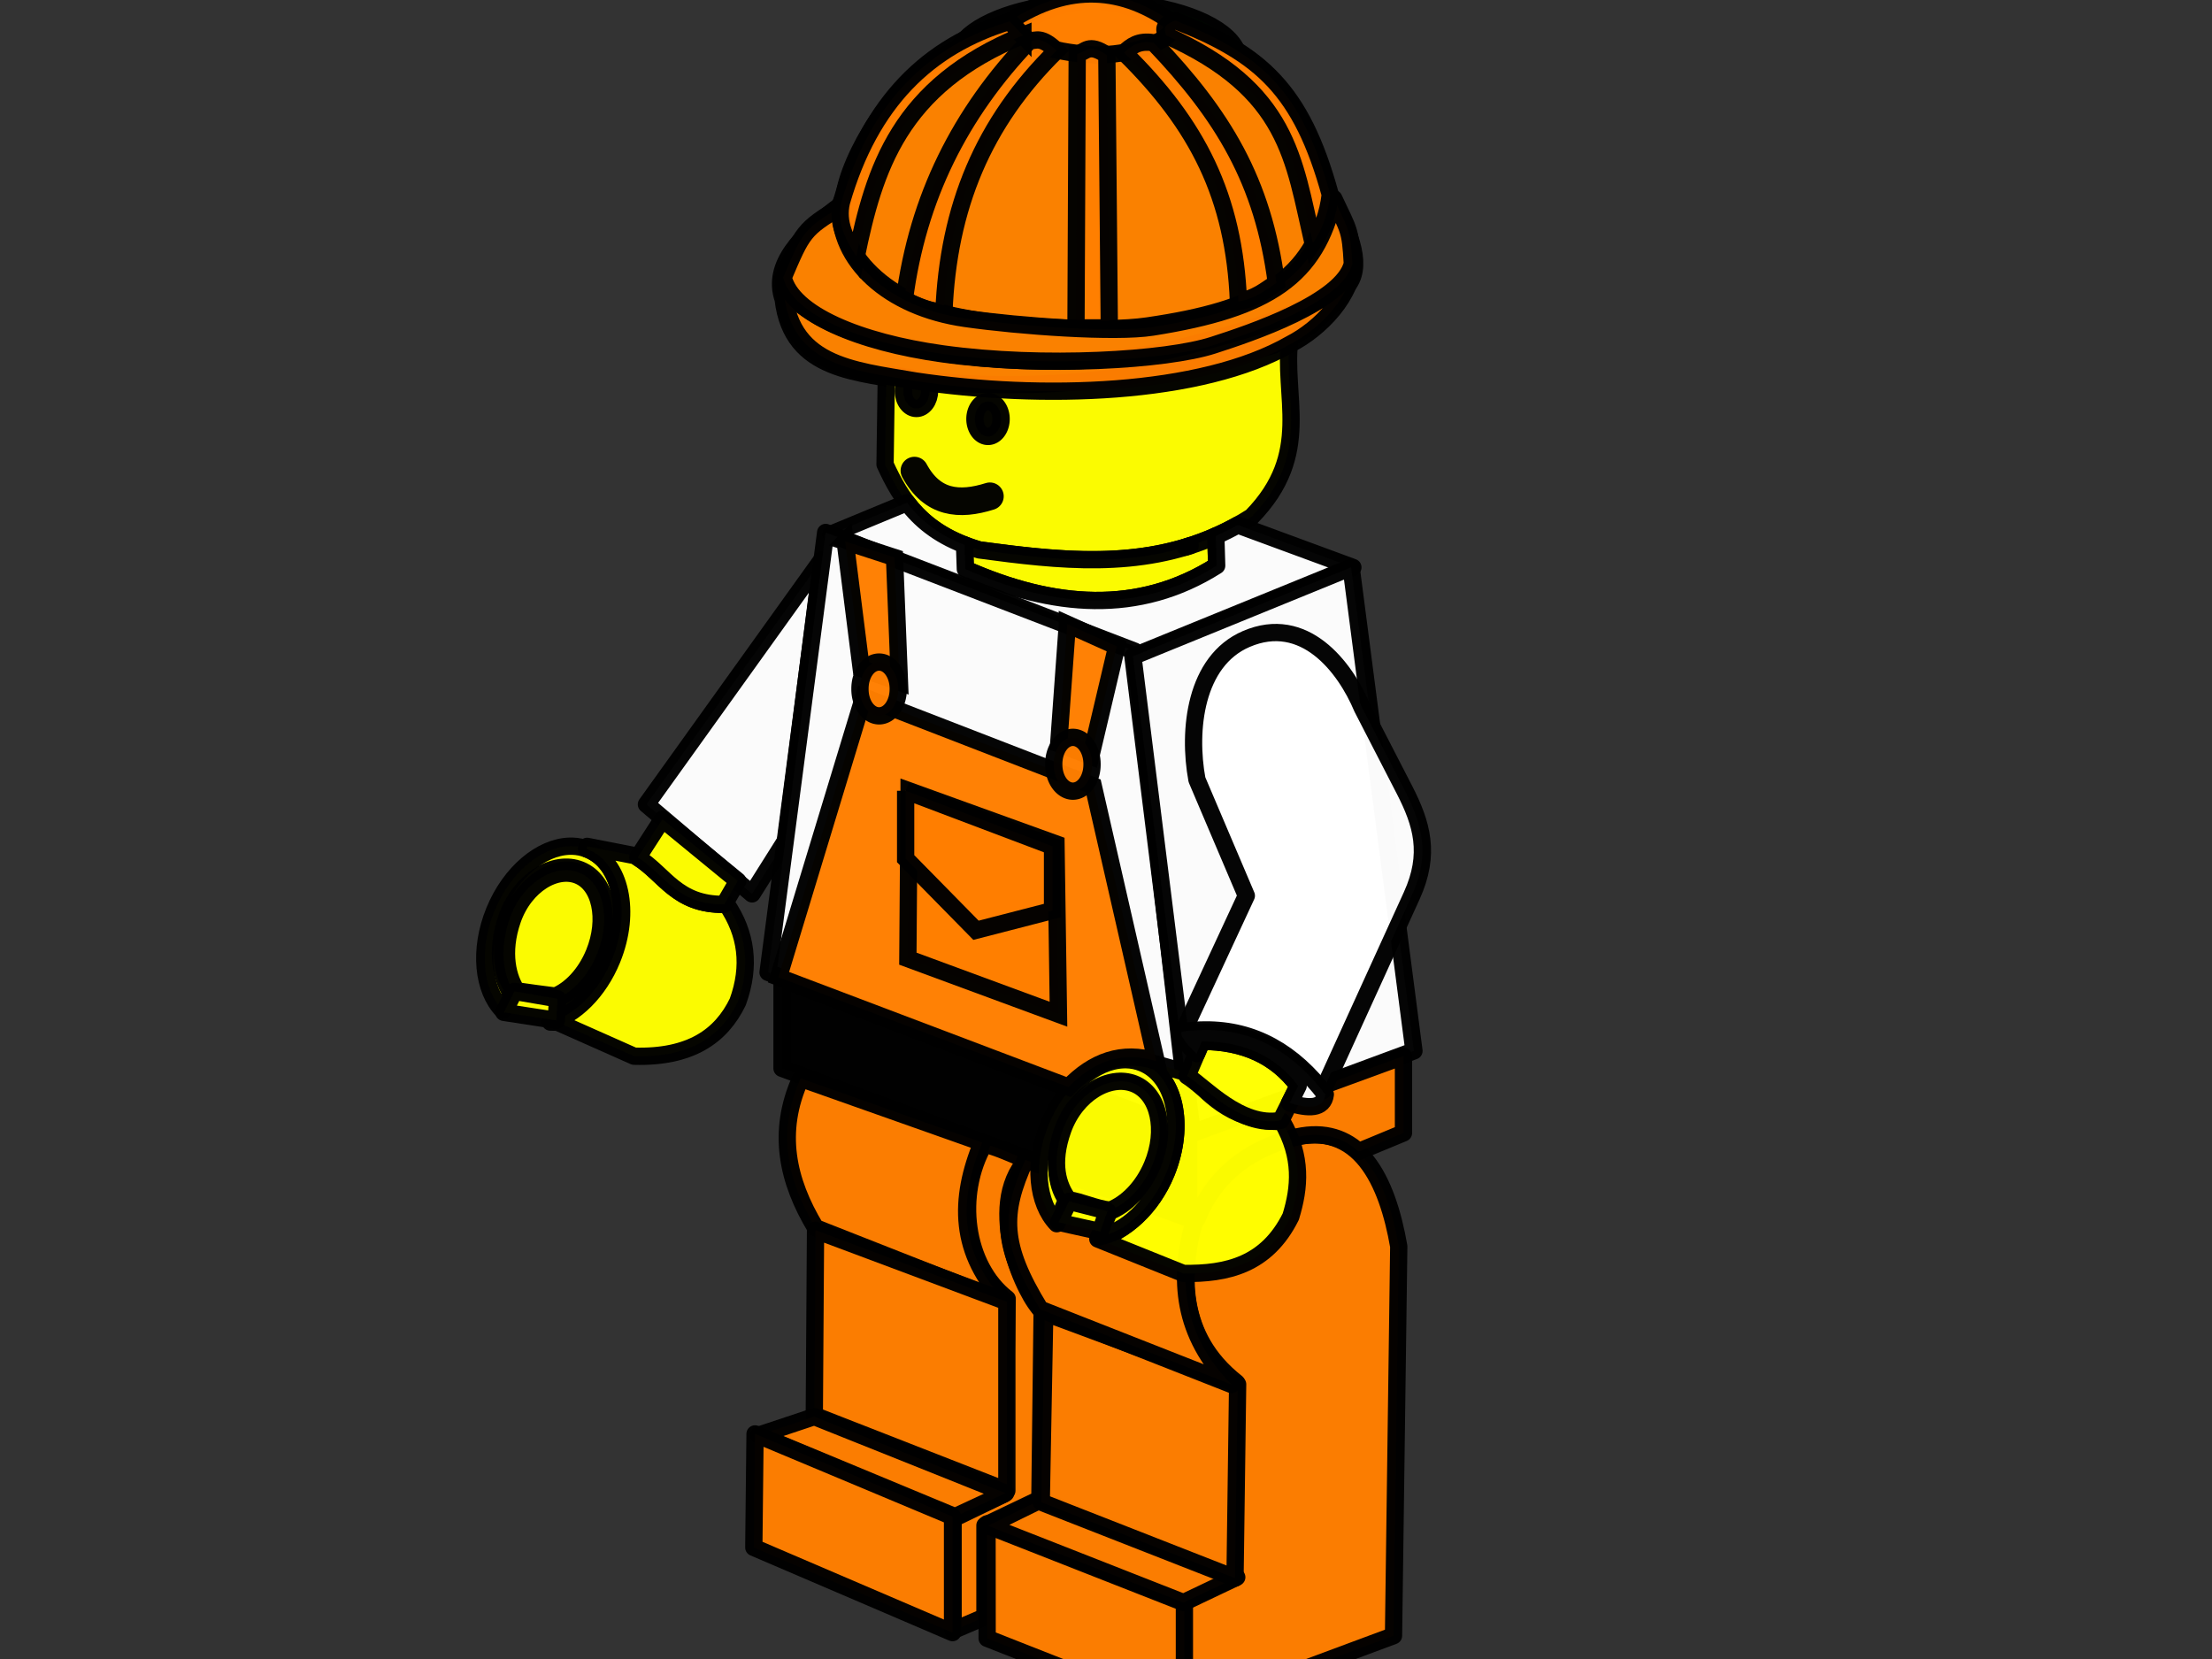 <?xml version="1.0"?><svg width="640" height="480" xmlns="http://www.w3.org/2000/svg">
 <rect width="100%" height="100%" fill="#333333" stroke="none"/>
 <title>lego construction worker</title>
 <g>
  <title>Layer 1</title>
  <path id="path3324" d="m237.744,162.016l-50.714,70.714l30.557,25.9l9.801,-15.543l10.357,-81.071z" stroke-miterlimit="4" stroke-linejoin="round" stroke-linecap="round" stroke-width="5" stroke="#000000" fill-rule="evenodd" fill="#ffffff" opacity="0.98"/>
  <path id="path3335" d="m164.82,244.828c-8.254,0.227 -17.211,7.609 -21.781,18.797c-4.567,11.181 -3.348,22.724 2.375,28.672l3.156,-6.078c-3.66,-4.59 -4.293,-12.667 -1.094,-20.5c3.37,-8.249 9.971,-13.707 16.062,-13.938c1.406,-0.053 2.787,0.169 4.094,0.703c6.972,2.848 9.257,13.41 5.109,23.562c-2.546,6.232 -6.929,10.863 -11.547,12.859l-0.484,6.312c6.519,-2.484 12.795,-8.907 16.375,-17.672c5.591,-13.688 2.508,-27.911 -6.891,-31.75c-1.469,-0.6 -3.01,-0.923 -4.578,-0.969c-0.265,-0.008 -0.531,-0.007 -0.797,0z" stroke-dashoffset="0" stroke-miterlimit="4" marker-end="none" marker-mid="none" marker-start="none" stroke-linejoin="round" stroke-linecap="round" stroke-width="5" stroke="#000000" fill-rule="nonzero" fill="#ffff00" opacity="0.98"/>
  <path id="path3337" d="m330.242,306.656l-0.172,0.75c0.161,0.058 0.325,0.107 0.484,0.172c9.399,3.839 12.482,18.062 6.891,31.75c-4.047,9.907 -12.421,17.539 -19.815,19.152l24.752,9.958c12.622,0.187 24.121,-2.445 31.078,-16.422c2.573,-8.41 3.426,-17.202 -2.5,-27.5c-13.016,0.029 -20.348,-6.427 -26.781,-13.922l-13.938,-3.938z" stroke-miterlimit="4" stroke-linejoin="round" stroke-linecap="round" stroke-width="5" stroke="#000000" fill-rule="evenodd" fill="#ffffff" opacity="0.98"/>
  <path id="path3342" d="m333.099,337.472c-2.509,6.398 -6.001,10.258 -11.324,12.454c-3.832,-1.102 -10.832,-1.896 -13.462,-2.97c-3.182,-5.121 -4.152,-9.93 -0.474,-19.802c3.829,-10.277 13.171,-16.082 20.143,-13.234c6.972,2.848 9.264,13.399 5.117,23.552z" stroke-dashoffset="0" stroke-miterlimit="4" marker-end="none" marker-mid="none" marker-start="none" stroke-linejoin="round" stroke-linecap="round" stroke-width="6.741" stroke="#000000" fill-rule="nonzero" fill="#ffffff" opacity="0.98"/>
  <path id="path3350" d="m172.742,276.043c-2.621,6.417 -7.19,11.147 -11.958,13.039c-4.204,-0.505 -8.119,-1.079 -11.756,-1.591c-2.89,-3.961 -5.044,-11.79 -1.545,-21.766c3.629,-10.349 13.171,-16.082 20.143,-13.234c6.972,2.848 9.264,13.399 5.117,23.552z" stroke-dashoffset="0" stroke-miterlimit="4" marker-end="none" marker-mid="none" marker-start="none" stroke-linejoin="round" stroke-linecap="round" stroke-width="6.741" stroke="#000000" fill-rule="nonzero" fill="#ffff00" opacity="0.98"/>
  <path id="path3355" d="m308.815,347.016l-2.857,7.321l12.679,2.679l2.321,-6.786l-12.143,-3.214z" stroke-miterlimit="4" stroke-linejoin="round" stroke-linecap="round" stroke-width="5" stroke="#000000" fill-rule="evenodd" fill="#ffffff" opacity="0.98"/>
  <path id="path3357" d="m169.882,244.875l-0.156,0.75c0.156,0.057 0.314,0.109 0.469,0.172c9.399,3.839 12.482,18.062 6.891,31.75c-3.853,9.432 -10.82,16.156 -17.859,18.172l2.096,0.04l22.138,9.835c16.228,0.471 25.181,-5.732 30,-15.719c3.779,-10.375 2.526,-19.749 -3.219,-28.219l-0.562,-0.297l-0.156,0.297c-13.797,0.159 -17.117,-8.653 -25,-13.562l0.156,-0.266l-0.156,-0.094l-14.641,-2.859z" stroke-miterlimit="4" stroke-linejoin="round" stroke-linecap="round" stroke-width="5" stroke="#000000" fill-rule="evenodd" fill="#ffff00" opacity="0.98"/>
  <path id="path3359" d="m191.672,237.016l-7.143,11.071c7.883,4.909 11.203,13.731 25,13.571l3.929,-6.786l-21.786,-17.857z" stroke-miterlimit="4" stroke-linejoin="round" stroke-linecap="round" stroke-width="5" stroke="#000000" fill-rule="evenodd" fill="#ffff00" opacity="0.98"/>
  <path id="path3374" d="m148.815,286.837l-3.036,6.071l15.179,2.321l0.357,-6.25l-12.5,-2.143z" stroke-miterlimit="4" stroke-linejoin="round" stroke-linecap="round" stroke-width="5" stroke="#000000" fill-rule="evenodd" fill="#ffff00" opacity="0.98"/>
  <path d="m330.242,306.656l-0.172,0.75c0.161,0.058 0.325,0.107 0.484,0.172c9.399,3.839 12.482,18.062 6.891,31.75c-4.047,9.907 -12.421,17.539 -19.815,19.152l24.752,9.958c12.622,0.187 24.121,-2.445 31.078,-16.422c2.573,-8.41 3.426,-17.202 -2.5,-27.5c-13.016,0.029 -20.348,-6.427 -26.781,-13.922l-13.938,-3.938z" id="path3443" stroke-miterlimit="4" stroke-linejoin="round" stroke-linecap="round" stroke-width="5" stroke="#000000" fill-rule="evenodd" fill="#ffffff" opacity="0.98"/>
  <path id="path3448" d="m330.242,306.656l-0.172,0.75c0.161,0.058 0.325,0.107 0.484,0.172c9.399,3.839 12.482,18.062 6.891,31.75c-4.047,9.907 -12.421,17.539 -19.815,19.152l24.752,9.958c12.622,0.187 24.121,-2.445 31.078,-16.422c2.573,-8.41 3.426,-17.202 -2.5,-27.5c-13.016,0.029 -20.348,-6.427 -26.781,-13.922l-13.938,-3.938z" stroke-miterlimit="4" stroke-linejoin="round" stroke-linecap="round" stroke-width="5" stroke="#000000" fill-rule="evenodd" fill="#ffffff" opacity="0.98"/>
  <path id="path3274" d="m357.731,400.026c-17.539,-13.805 -14.926,-32.191 -13.637,-40.406c1.337,-8.516 7.615,-24.42 29.294,-30.305c20.015,-5.433 28.076,12.615 31.315,31.315l-1.515,112.632l-61.114,22.728l0,-32.325l14.647,-7.071l1.01,-56.569z" stroke-miterlimit="4" stroke-linejoin="round" stroke-linecap="round" stroke-width="5" stroke="#000000" fill-rule="evenodd" fill="#ff7f00" opacity="0.98"/>
  <path id="path2474" d="m243.024,59.435c6.562,-14.954 10.052,-30.467 30.714,-42.857l22.597,-9.949c12.144,-8.49 26.078,-8.372 40.275,-0.209l17.128,8.016c11.379,8.063 21.789,12.968 30,40c6.612,11.834 10.643,21.547 6.602,27.561c-7.317,10.89 -14.378,14.854 -23.03,18.867c-34.048,9.497 -68.095,13.953 -102.143,10c-16.58,-3.357 -36.108,-2.962 -38.571,-24.286c-3.438,-9.858 5.199,-18.618 16.429,-27.143z" stroke-miterlimit="4" stroke-linejoin="round" stroke-linecap="round" stroke-width="5" stroke="#000000" fill-rule="evenodd" fill="#00ff00" opacity="0.98"/>
  <path id="path3248" d="m373.242,97.547c-1.546,0.809 -3.133,1.563 -4.781,2.328c-34.048,9.497 -68.093,13.953 -102.141,10c-3.227,-0.653 -6.573,-1.162 -9.875,-1.719l-0.375,26.203c4.689,10.206 10.635,19.851 27.266,24.75c26.716,3.586 53.399,6.594 78.797,-9.594c17.939,-18.416 8.728,-34.75 11.109,-51.969z" stroke-miterlimit="4" stroke-linejoin="round" stroke-linecap="round" stroke-width="5" stroke="#000000" fill-rule="evenodd" fill="#ffff00" opacity="0.98"/>
  <path id="path3253" d="m351.773,155.062c-22.247,9.808 -45.331,7.149 -68.438,4.047c-1.508,-0.444 -2.926,-0.934 -4.266,-1.453l0.234,7c25.328,11.223 50.082,13.342 72.719,-1l-0.25,-8.594z" stroke-miterlimit="4" stroke-linejoin="round" stroke-linecap="round" stroke-width="5" stroke="#000000" fill-rule="evenodd" fill="#ffff00" opacity="0.98"/>
  <path id="path3258" d="m262.429,145.437l-22.031,9.125l88.391,35.359l62.641,-25.766l-33.297,-12.266c-2.114,1.176 -4.229,2.233 -6.359,3.172l0.25,8.594c-22.637,14.342 -47.391,12.223 -72.719,1l-0.234,-7c-7.857,-3.045 -12.927,-7.334 -16.641,-12.219zm81.922,12.438c-0.459,0.147 -0.915,0.299 -1.375,0.438c0.461,-0.138 0.915,-0.29 1.375,-0.438z" stroke-miterlimit="4" stroke-linejoin="round" stroke-linecap="round" stroke-width="5" stroke="#000000" fill-rule="evenodd" fill="#ffffff" opacity="0.98"/>
  <path id="path3266" d="m238.89,154.054l-16.668,127.279l122.228,46.467l-16.162,-139.401l-89.399,-34.345z" stroke-miterlimit="4" stroke-linejoin="round" stroke-linecap="round" stroke-width="5" stroke="#000000" fill-rule="evenodd" fill="#ffffff" opacity="0.98"/>
  <path id="path3268" d="m344.956,327.8l64.145,-23.739l-18.183,-139.906l-63.135,25.759l17.173,137.886z" stroke-miterlimit="4" stroke-linejoin="round" stroke-linecap="round" stroke-width="5" stroke="#000000" fill-rule="evenodd" fill="#ffffff" opacity="0.98"/>
  <path id="path3270" d="m226.263,283.354l0,25.759l116.673,42.931l0,-24.244l-116.673,-44.447z" stroke-miterlimit="4" stroke-linejoin="round" stroke-linecap="round" stroke-width="5" stroke="#000000" fill-rule="evenodd" fill="#000000" opacity="0.98"/>
  <path id="path3272" d="m406.07,305.578l-62.125,22.734l0,25.25l2.438,-1.016c3.257,-8.422 10.823,-18.746 27.359,-23.234c8.375,-2.273 14.648,-0.418 19.359,3.859l12.969,-5.375l0,-22.219z" stroke-miterlimit="4" stroke-linejoin="round" stroke-linecap="round" stroke-width="5" stroke="#000000" fill-rule="evenodd" fill="#ff7f00" opacity="0.98"/>
  <path id="path3276" d="m284.815,330.975c-8.369,14.596 -5.765,35.276 6.598,44.806l-1,56.562l-14.656,7.078l0,32.328l9.216,-3.944l0,-26.46l15.891,-7.598l0.659,-54.435c-4.551,-3.866 -17.027,-29.767 -4.442,-43.796c-4.705,-1.628 -6.665,-2.938 -12.265,-4.541z" stroke-miterlimit="4" stroke-linejoin="round" stroke-linecap="round" stroke-width="5" stroke="#000000" fill-rule="evenodd" fill="#ff7f00" opacity="0.98"/>
  <path id="path3283" d="m285.579,440.889l0.031,33.131l57.074,22.476l0,-33.082l-57.104,-22.525z" stroke-miterlimit="4" stroke-linejoin="round" stroke-linecap="round" stroke-width="5" stroke="#000000" fill-rule="evenodd" fill="#ff7f00" opacity="0.98"/>
  <path id="path3285" d="m285.862,441.442l15.405,-7.576l56.569,22.476l-15.405,7.324l-56.569,-22.223z" stroke-miterlimit="4" stroke-linejoin="round" stroke-linecap="round" stroke-width="5" stroke="#000000" fill-rule="evenodd" fill="#ff7f00" opacity="0.98"/>
  <path id="path3287" d="m302.277,379.823l-1.01,54.801l56.063,21.971l0.758,-56.063l-55.811,-20.708z" stroke-miterlimit="4" stroke-linejoin="round" stroke-linecap="round" stroke-width="5" stroke="#000000" fill-rule="evenodd" fill="#ff7f00" opacity="0.98"/>
  <path id="path3289" d="m291.315,377.016c-14.09,-14.412 -13.941,-30.118 -7.143,-46.429l-52.5,-18.571c-7.03,15.462 -3.881,29.652 4.286,43.214l55.357,21.786z" stroke-miterlimit="4" stroke-linejoin="round" stroke-linecap="round" stroke-width="5" stroke="#000000" fill-rule="evenodd" fill="#ff7f00" opacity="0.98"/>
  <path d="m356.315,400.587c-14.09,-14.412 -15.726,-30.475 -10.714,-47.5l-48.929,-17.5c-7.03,15.462 -7.095,24.652 4.286,43.214l55.357,21.786z" id="path3291" stroke-miterlimit="4" stroke-linejoin="round" stroke-linecap="round" stroke-width="5" stroke="#000000" fill-rule="evenodd" fill="#ff7f00" opacity="0.98"/>
  <path id="path3293" d="m235.958,355.944l-0.357,53.571l55.714,21.786l0,-54.643l-55.357,-20.714z" stroke-miterlimit="4" stroke-linejoin="round" stroke-linecap="round" stroke-width="5" stroke="#000000" fill-rule="evenodd" fill="#ff7f00" opacity="0.98"/>
  <path id="path3295" d="m235.601,409.873l-16.071,5.357l56.786,23.571l14.643,-6.786l-55.357,-22.143z" stroke-miterlimit="4" stroke-linejoin="round" stroke-linecap="round" stroke-width="5" stroke="#000000" fill-rule="evenodd" fill="#ff7f00" opacity="0.98"/>
  <path id="path3297" d="m218.458,414.873l-0.357,32.857l57.5,24.643l0,-33.571l-57.143,-23.929z" stroke-miterlimit="4" stroke-linejoin="round" stroke-linecap="round" stroke-width="5" stroke="#000000" fill-rule="evenodd" fill="#ff7f00" opacity="0.98"/>
  <path d="m330.242,306.656l-0.172,0.75c0.161,0.058 0.325,0.107 0.484,0.172c9.399,3.839 12.482,18.062 6.891,31.75c-4.047,9.907 -12.421,17.539 -19.815,19.152l24.752,9.958c12.622,0.187 24.121,-2.445 31.078,-16.422c2.573,-8.41 3.426,-17.202 -2.5,-27.5c-13.016,0.029 -20.348,-6.427 -26.781,-13.922l-13.938,-3.938z" id="path3450" stroke-miterlimit="4" stroke-linejoin="round" stroke-linecap="round" stroke-width="5" stroke="#000000" fill-rule="evenodd" fill="#ffff00" opacity="0.98"/>
  <path id="path3333" d="m325.742,306.609c-0.236,-0.003 -0.466,0.007 -0.703,0.016c-8.213,0.31 -17.098,7.676 -21.641,18.797c-4.563,11.171 -3.351,22.692 2.359,28.641l2.812,-6.891c-3.341,-4.653 -3.827,-12.445 -0.734,-20.016c3.499,-8.566 10.469,-14.136 16.75,-13.953c1.163,0.034 2.301,0.274 3.391,0.719c6.972,2.848 9.272,13.394 5.125,23.547c-2.667,6.528 -7.347,11.299 -12.203,13.125l-3,7.297c7.59,-1.354 15.388,-8.38 19.547,-18.562c5.591,-13.688 2.508,-27.911 -6.891,-31.75c-1.542,-0.63 -3.163,-0.949 -4.812,-0.969z" stroke-dashoffset="0" stroke-miterlimit="4" marker-end="none" marker-mid="none" marker-start="none" stroke-linejoin="round" stroke-linecap="round" stroke-width="5" stroke="#000000" fill-rule="nonzero" fill="#ffff00" opacity="0.98"/>
  <path id="path3326" d="m347.744,301.301l-4.286,10c4.861,2.932 15.48,15.06 27.143,12.857l5,-10c-6.429,-8.571 -15.714,-12.857 -27.857,-12.857z" stroke-miterlimit="4" stroke-linejoin="round" stroke-linecap="round" stroke-width="5" stroke="#000000" fill-rule="evenodd" fill="#ffff00" opacity="0.98"/>
  <path d="m333.398,337.112c-2.684,6.414 -7.362,11.141 -12.244,13.033c-4.305,-0.505 -8.313,-2.506 -12.037,-3.018c-2.959,-3.959 -5.164,-10.357 -1.582,-20.328c3.716,-10.344 13.486,-16.074 20.625,-13.228c7.138,2.846 9.485,13.393 5.239,23.541z" id="path3477" stroke-dashoffset="0" stroke-miterlimit="4" marker-end="none" marker-mid="none" marker-start="none" stroke-linejoin="round" stroke-linecap="round" stroke-width="5" stroke="#000000" fill-rule="nonzero" fill="#ffff00" opacity="0.98"/>
  <path id="path3322" d="m382.744,315.587l25.714,-56.429c5.517,-12.107 2.94,-20.848 -2.143,-30.714l-12.143,-23.571c-5.074,-12.104 -16.853,-27.177 -33.571,-20c-14.844,6.372 -16.936,26.402 -14.286,40.714l14.286,33.571l-18.571,40c19.302,-2.547 30.841,5.775 40.714,16.429z" stroke-miterlimit="4" stroke-linejoin="round" stroke-linecap="round" stroke-width="5" stroke="#000000" fill-rule="evenodd" fill="#ffffff" opacity="0.98"/>
  <path id="path3328" d="m348.648,297.984c-2.03,0.014 -4.121,0.159 -6.266,0.453c-1.674,0 0.068,2.931 3.828,6.422l1.531,-3.562c12.143,0 21.431,4.288 27.859,12.859l-2.484,4.969c5.418,1.67 9.815,1.814 10.344,-2.469c-9.185,-12.099 -20.605,-18.771 -34.812,-18.672z" stroke-miterlimit="4" stroke-linejoin="round" stroke-linecap="round" stroke-width="5" stroke="#000000" fill-rule="evenodd" fill="#ffffff" opacity="0.98"/>
  <path d="m289.651,121.224a3.788,5.051 0 1 1-7.576,0a3.788,5.051 0 1 17.576,0z" id="path3384" stroke-dashoffset="0" stroke-miterlimit="4" marker-end="none" marker-mid="none" marker-start="none" stroke-linejoin="round" stroke-linecap="round" stroke-width="5" stroke="#000000" fill-rule="nonzero" fill="#000000" opacity="0.98"/>
  <path id="path3386" d="m262.773,109.219c-0.859,0.926 -1.406,2.335 -1.406,3.922c0,2.788 1.69,5.047 3.781,5.047c2.091,0 3.797,-2.259 3.797,-5.047c0,-1.155 -0.307,-2.211 -0.797,-3.062c-0.61,-0.065 -1.218,-0.132 -1.828,-0.203c-1.168,-0.236 -2.357,-0.448 -3.547,-0.656z" stroke-dashoffset="0" stroke-miterlimit="4" marker-end="none" marker-mid="none" marker-start="none" stroke-linejoin="round" stroke-linecap="round" stroke-width="5" stroke="#000000" fill-rule="nonzero" fill="#000000" opacity="0.98"/>
  <path id="path3499" d="m328.289,1.172c3.131,1.014 6.295,2.425 9.469,4.25l17.125,8.016c1.125,0.797 2.239,1.568 3.344,2.328c-1.915,-7.024 -14.001,-12.763 -29.938,-14.594zm-22.453,0.078c-14.804,1.81 -26.154,6.999 -28.906,13.438l20.562,-9.047c2.701,-1.888 5.483,-3.348 8.344,-4.391z" stroke-dashoffset="0" stroke-miterlimit="4" marker-end="none" marker-mid="none" marker-start="none" stroke-linejoin="round" stroke-linecap="round" stroke-width="5" stroke="#000000" fill-rule="nonzero" fill="#00ff00" opacity="0.98"/>
  <path id="path3517" d="m315.422,-1.433c-6.776,0.011 -13.287,2.114 -19.359,6.359l-21.538,10.31c-16.237,7.963 -28.858,30.427 -30.342,41.592c-3.914,14.483 10.837,30.593 33.739,34.958c13.313,2.766 40.951,4.416 54.062,2.516c32.923,-4.771 47.394,-13.414 52.969,-36.984c-3.199,-12.526 -11.823,-36.82 -31.5,-44.594l-17.125,-8.016c-7.098,-4.081 -14.13,-6.152 -20.906,-6.141z" stroke-miterlimit="4" stroke-linejoin="round" stroke-linecap="round" stroke-width="5" stroke="#000000" fill-rule="evenodd" fill="#ff7f00" opacity="0.98"/>
  <path id="path3510" d="m391.657,75.013c-0.24,1.702 -1.769,4.393 -2.598,6.862c-11.036,8.897 -26.676,13.379 -47.871,18.747c-34.801,8.814 -102.753,2.456 -114.574,-18.155c1.134,23.418 19.929,24.567 38.277,27.764c36.273,5.436 82.516,4.2 108.473,-10.69c8.487,-4.341 18.177,-14.062 18.292,-24.528z" stroke-miterlimit="4" stroke-linejoin="round" stroke-linecap="round" stroke-width="5" stroke="#000000" fill-rule="evenodd" fill="#ff7f00" opacity="0.98"/>
  <path id="path3519" d="m292.387,5.944c3.252,7.395 13.962,9.232 24.643,10c15.409,-0.368 22.553,-5.603 22.857,-8.929c-14.905,-11.03 -30.69,-11.943 -47.5,-1.071z" stroke-miterlimit="4" stroke-width="5" stroke="#000000" fill-rule="evenodd" fill="#ff7f00" opacity="0.98"/>
  <path id="path3521" d="m297.857,11.789c-20.026,20.946 -32.347,45.353 -36.185,74.869c3.81,2.206 7.619,3.413 11.429,3.667c1.252,-30.396 11.35,-54.803 32.595,-75.679c-4.503,-4.26 -5.778,-2.871 -7.839,-2.857z" stroke-miterlimit="4" stroke-width="5" stroke="#000000" fill-rule="evenodd" fill="#ff7f00" opacity="0.98"/>
  <path id="path3529" d="m311.672,15.587l-0.357,79.286l9.643,0l-0.714,-78.929c-5.408,-3.69 -6.093,-0.768 -8.571,-0.357z" stroke-miterlimit="4" stroke-width="5" stroke="#000000" fill-rule="evenodd" fill="#ff7f00" opacity="0.98"/>
  <path id="path3531" d="m249.887,201.659l-24.643,81.071l83.929,31.786c7.12,-7.385 15.383,-10.581 25.357,-7.5l-18.214,-79.643l-66.429,-25.714z" stroke-miterlimit="4" stroke-width="5" stroke="#000000" fill-rule="evenodd" fill="#ff7f00" opacity="0.98"/>
  <path id="path3533" d="m244.53,156.659l4.643,36.786l11.071,3.929l-1.429,-36.071l-14.286,-4.643z" stroke-miterlimit="4" stroke-width="5" stroke="#000000" fill-rule="evenodd" fill="#ff7f00" opacity="0.98"/>
  <path id="path3535" d="m308.815,180.587l-2.5,34.643l9.286,3.571l7.5,-31.786l-14.286,-6.429z" stroke-miterlimit="4" stroke-width="5" stroke="#000000" fill-rule="evenodd" fill="#ff7f00" opacity="0.98"/>
  <path d="m259.887,199.337a5.536,7.679 0 1 1-11.071,0a5.536,7.679 0 1 111.071,0z" id="path3537" stroke-dashoffset="0" stroke-miterlimit="4" marker-end="none" marker-mid="none" marker-start="none" stroke-linejoin="round" stroke-linecap="round" stroke-width="5" stroke="#000000" fill-rule="nonzero" fill="#ff7f00" opacity="0.98"/>
  <path id="path3539" d="m315.958,221.123a5.536,7.679 0 1 1-11.071,0a5.536,7.679 0 1 111.071,0z" stroke-dashoffset="0" stroke-miterlimit="4" marker-end="none" marker-mid="none" marker-start="none" stroke-linejoin="round" stroke-linecap="round" stroke-width="5" stroke="#000000" fill-rule="nonzero" fill="#ff7f00" opacity="0.98"/>
  <path id="path3541" d="m263.03,228.801l-0.357,48.571l43.571,16.071l-0.714,-49.286l-42.5,-15.357z" stroke-miterlimit="4" stroke-width="5" stroke="#000000" fill-rule="evenodd" fill="#ff7f00" opacity="0.98"/>
  <path id="path3543" d="m262.03,228.801l0,19.643l20.357,20.714l22.143,-5.714l0,-18.571l-42.5,-16.071z" stroke-miterlimit="4" stroke-width="5" stroke="#000000" fill-rule="evenodd" fill="#ff7f00" opacity="0.98"/>
  <path d="m309.308,347.583l-3.036,6.071l12.072,2.667l2.083,-5.905l-11.119,-2.833z" id="path3565" stroke-miterlimit="4" stroke-linejoin="round" stroke-linecap="round" stroke-width="5" stroke="#000000" fill-rule="evenodd" fill="#ffff00" opacity="0.98"/>
  <path id="path3504" d="m385.9,57.433c4.373,9.353 4.802,8.747 5.374,18.896c-2.665,11.129 -29.437,20.064 -40.356,23.579c-13.399,4.313 -48.978,6.536 -78.226,2.469c-24.128,-3.355 -43.557,-11.458 -46.092,-22.095c5.583,-13.15 5.956,-13.989 16.59,-20.41c-0.775,15.186 13.545,29.054 36.162,32.272c15.64,2.226 43.184,4.222 54.062,2.506c33.996,-5.364 47.377,-14.815 52.485,-37.218z" stroke-dashoffset="0" stroke-miterlimit="4" marker-end="none" marker-mid="none" marker-start="none" stroke-linejoin="round" stroke-linecap="round" stroke-width="5" stroke="#000000" fill-rule="nonzero" fill="#ff7f00" opacity="0.98"/>
  <path d="m333.815,12.373c20.026,20.946 31.632,39.978 35.47,69.494c-3.18,2.101 -5.924,4.492 -10.958,5.357c-1.252,-30.396 -11.839,-51.119 -33.083,-71.994c2.016,-1.794 4.016,-3.603 8.571,-2.857z" id="path3523" stroke-miterlimit="4" stroke-width="5" stroke="#000000" fill-rule="evenodd" fill="#ff7f00" opacity="0.98"/>
  <path id="path3525" d="m295.958,10.23c-36.035,14.655 -43.019,38.994 -48.214,63.929c-3.066,-4.77 -5.704,-9.663 -4.286,-15.714c8.382,-29.001 25.064,-45.154 48.667,-52.274l3.833,4.06z" stroke-miterlimit="4" stroke-width="5" stroke="#000000" fill-rule="evenodd" fill="#ff7f00" opacity="0.98"/>
  <path d="m337.387,10.23c35.465,15.795 36.914,35.889 42.482,60.077c2.628,-3.713 4.342,-8.34 5.018,-14.006c-8.333,-30.353 -20.121,-40.716 -44.833,-50.357c-4.072,1.429 -2.942,2.857 -2.667,4.286z" id="path3527" stroke-miterlimit="4" stroke-width="5" stroke="#000000" fill-rule="evenodd" fill="#ff7f00" opacity="0.98"/>
  <path d="m264.575,136.161c5.159,9.54 12.974,10.224 21.832,7.432" id="path5930" stroke-miterlimit="4" stroke-linecap="round" stroke-width="8" stroke="#000000" fill-rule="evenodd" fill="none" opacity="0.98"/>
 </g>
</svg>